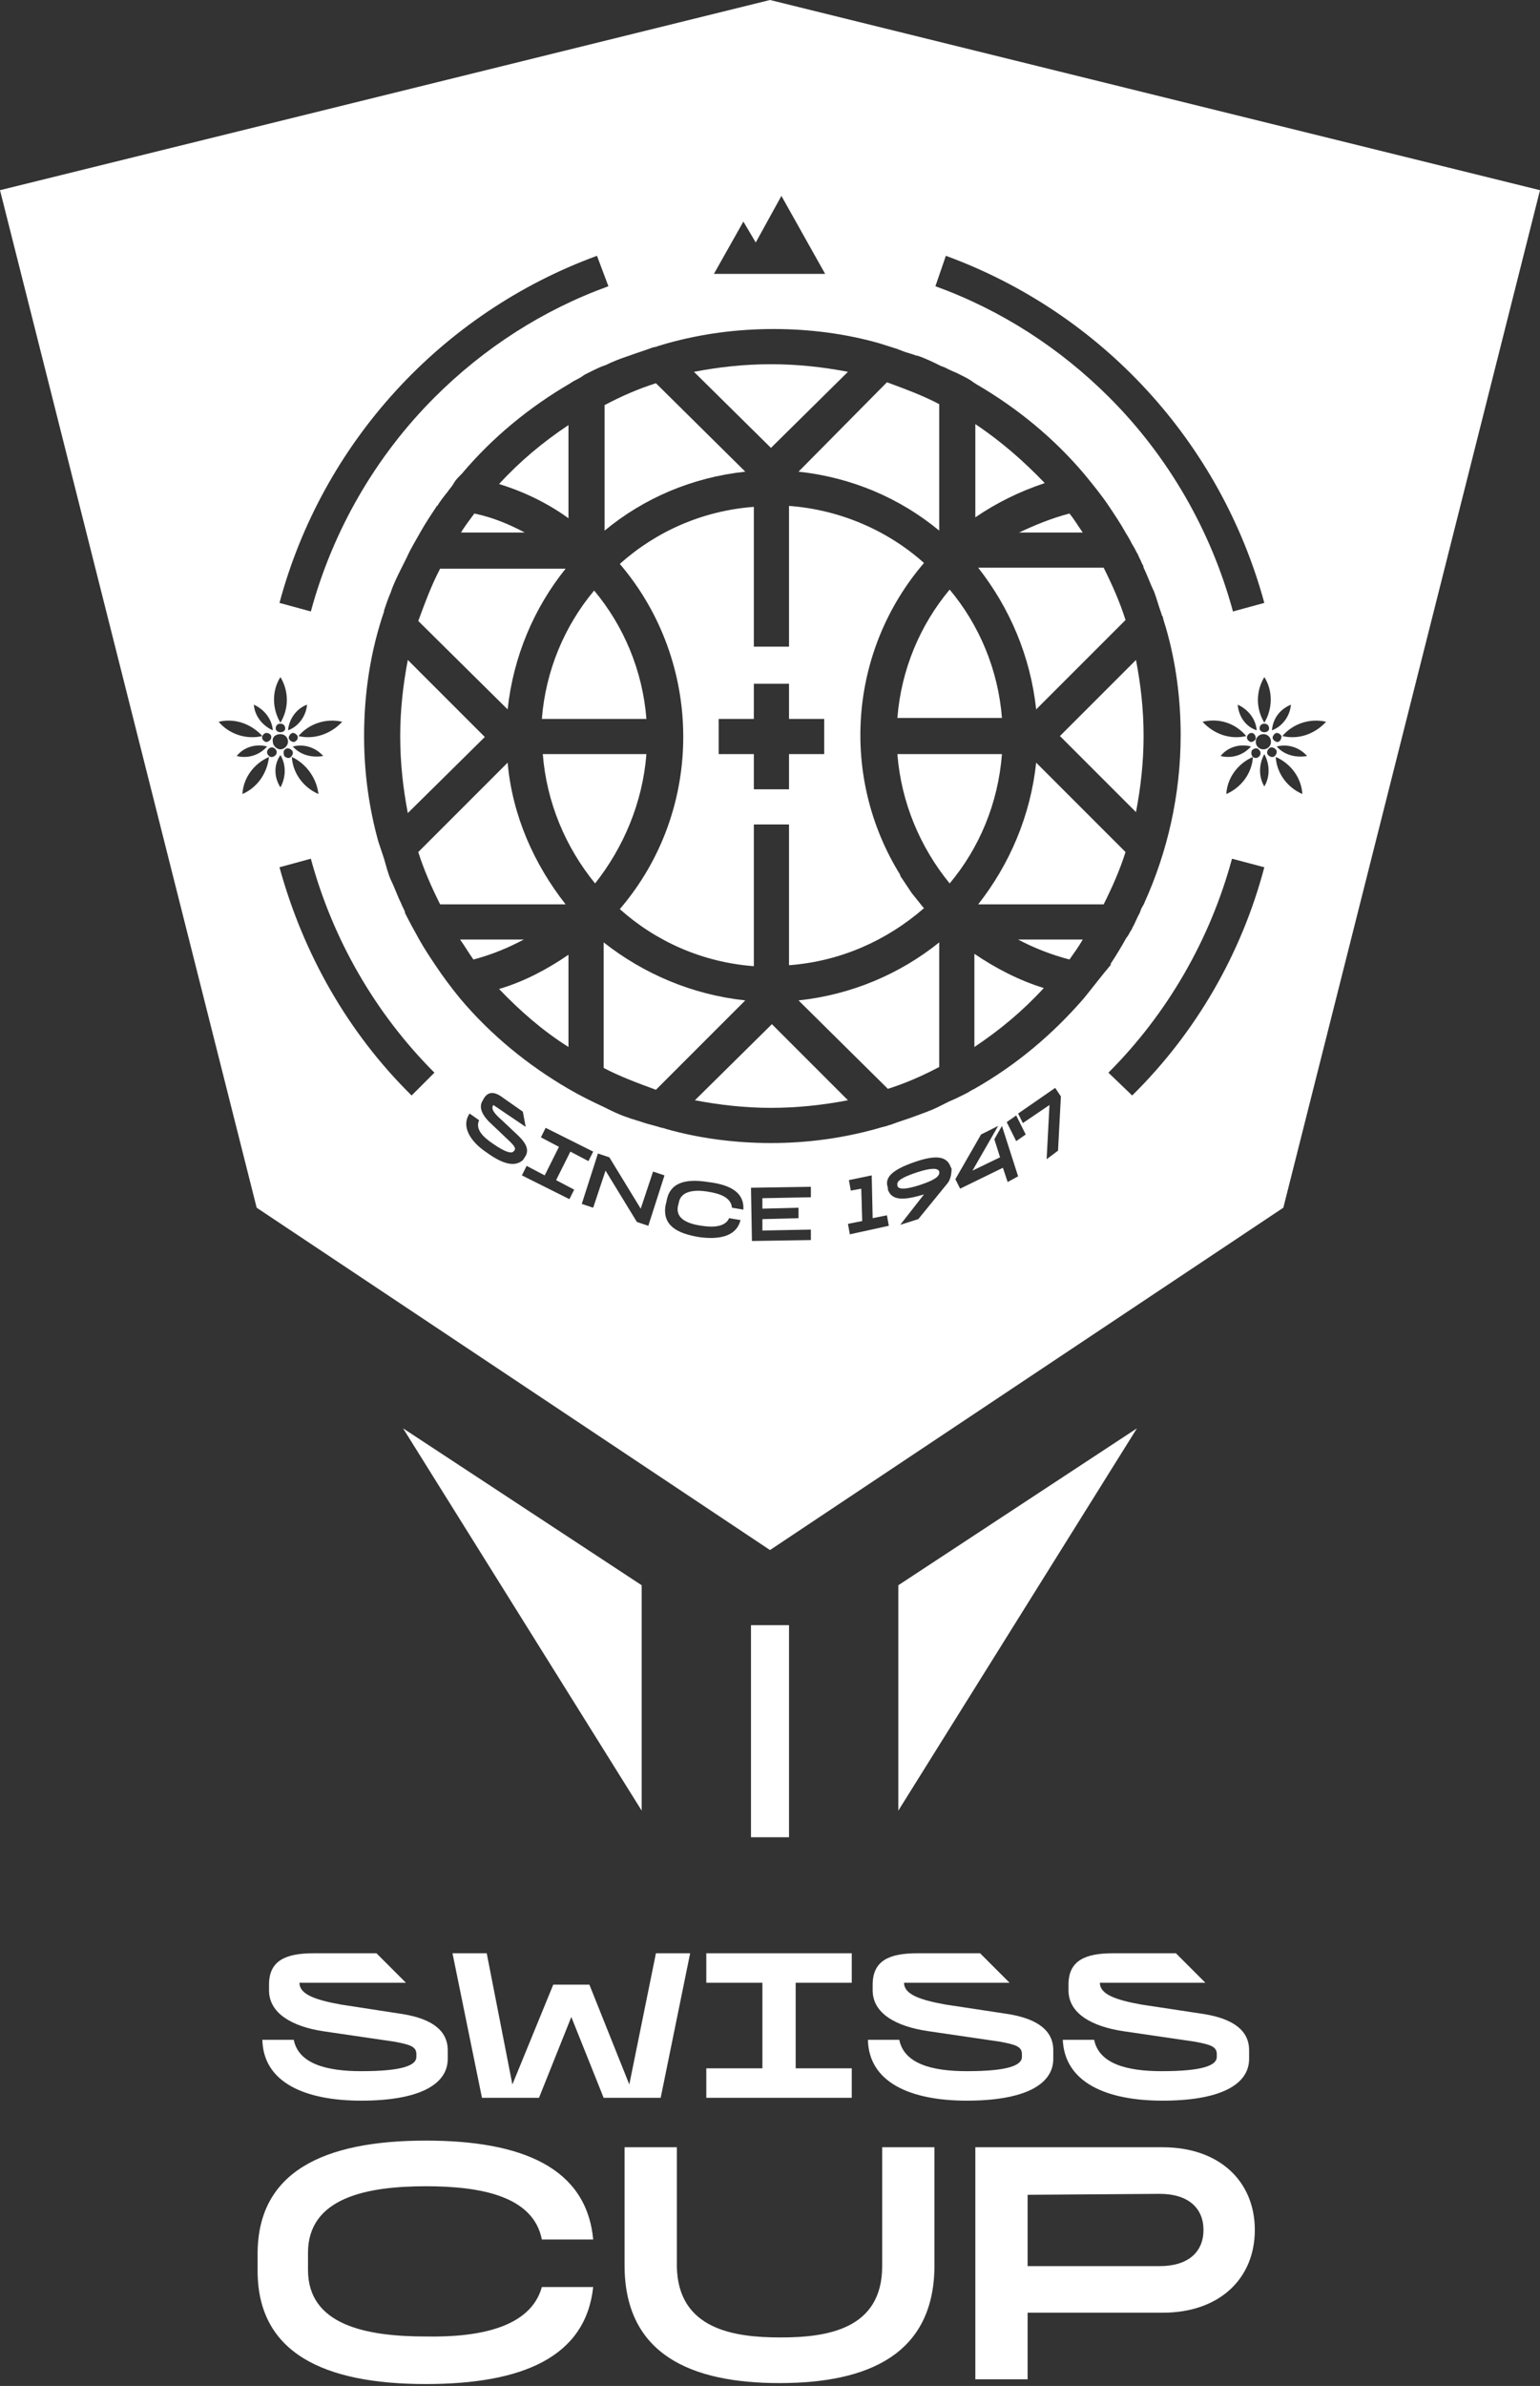 <?xml version="1.0" encoding="utf-8"?>
<!-- Generator: Adobe Illustrator 23.0.6, SVG Export Plug-In . SVG Version: 6.00 Build 0)  -->
<svg version="1.1" id="Calque_1" xmlns="http://www.w3.org/2000/svg" xmlns:xlink="http://www.w3.org/1999/xlink" x="0px" y="0px"
	 viewBox="0 0 162 250.9" style="enable-background:new 0 0 162 250.9;" xml:space="preserve">
<rect x="0" y="0" width="162" height="250.9" fill="#333333" stroke="none"/>
<style type="text/css">
	.st0{fill:#FFFFFF;}
</style>
<title>Fichier 1</title>
<g>
	<g>
		<polyline class="st0" points="42.4,150.2 67.5,166.7 67.5,190.4 		"/>
		<polyline class="st0" points="119.6,150.2 94.5,166.7 94.5,190.4 		"/>
		<rect x="79" y="170.9" class="st0" width="4" height="22.3"/>
		<g>
			<path class="st0" d="M98.8,55.8V42.5c-1.7-0.9-3.6-1.6-5.5-2.3L84,49.6C89.6,50.2,94.7,52.4,98.8,55.8z"/>
			<path class="st0" d="M109.9,50.8c-2.2-2.3-4.6-4.4-7.3-6.2v9.8C104.8,52.9,107.2,51.7,109.9,50.8z"/>
			<path class="st0" d="M113.9,56c-0.5-0.7-0.9-1.4-1.4-2c-1.9,0.5-3.6,1.2-5.3,2H113.9z"/>
			<path class="st0" d="M109,74.6l9.4-9.4c-0.6-1.9-1.4-3.7-2.3-5.5h-13.2C106.2,63.9,108.4,69,109,74.6z"/>
			<path class="st0" d="M59.8,54.5v-9.8c-2.7,1.8-5.1,3.8-7.3,6.2C55.1,51.7,57.6,52.9,59.8,54.5z"/>
			<path class="st0" d="M119.5,85.4c0.5-2.6,0.8-5.3,0.8-8c0-2.8-0.3-5.4-0.8-8l-8,8L119.5,85.4z"/>
			<path class="st0" d="M78.4,49.6L69,40.3c-1.9,0.6-3.7,1.4-5.4,2.3v13.2C67.7,52.4,72.8,50.2,78.4,49.6z"/>
			<path class="st0" d="M89.2,39.1c-2.6-0.5-5.3-0.8-8.1-0.8c-2.8,0-5.5,0.3-8.1,0.8l8.1,8L89.2,39.1z"/>
			<path class="st0" d="M49.9,54c-0.5,0.7-1,1.3-1.4,2h6.7C53.5,55.1,51.8,54.4,49.9,54z"/>
			<path class="st0" d="M97.1,95.4c-0.4-0.5-0.8-1-1.2-1.5c0,0,0,0,0,0c-0.4-0.6-0.8-1.2-1.2-1.8c0,0,0-0.1,0-0.1
				c-6.4-10.3-5.4-23.6,2.5-32.8c-3.8-3.4-8.8-5.6-14.2-6v14.8h-3.7V53.3c-5.4,0.4-10.3,2.6-14.1,6c8.8,10.3,9,25.8,0,36.3
				c3.8,3.4,8.7,5.6,14.1,6V86.7H83v14.8c5.4-0.4,10.3-2.6,14.2-6C97.2,95.5,97.1,95.4,97.1,95.4z M86.8,79.3H83V83h-3.7v-3.7h-3.7
				v-3.7h3.7v-3.7H83v3.7h3.7V79.3z"/>
			<path class="st0" d="M112.5,100.9c0.5-0.7,1-1.4,1.4-2.1h-6.8C108.8,99.7,110.6,100.4,112.5,100.9z"/>
			<path class="st0" d="M98.8,123.2c-0.1-0.4-0.9-0.4-2.4,0.1c-1.5,0.5-2.1,0.9-2,1.3v0.1c0.1,0.4,0.9,0.4,2.4-0.1
				C98.3,124.1,98.9,123.7,98.8,123.2L98.8,123.2z"/>
			<path class="st0" d="M68,75.6c-0.4-5.1-2.4-9.8-5.5-13.5c-3.1,3.7-5.1,8.4-5.5,13.5H68z"/>
			<path class="st0" d="M94.4,75.5C94.4,75.5,94.4,75.5,94.4,75.5l11,0c-0.4-5.1-2.4-9.8-5.5-13.5C96.8,65.7,94.8,70.4,94.4,75.5z"
				/>
			<path class="st0" d="M109,80.2c-0.6,5.6-2.8,10.7-6.1,14.9h13.2c0.9-1.8,1.7-3.6,2.3-5.5L109,80.2z"/>
			<path class="st0" d="M68,79.3C68,79.3,68,79.3,68,79.3l-10.9,0c0.4,5.1,2.4,9.8,5.5,13.6C65.6,89.1,67.6,84.4,68,79.3z"/>
			<path class="st0" d="M94.4,79.3c0.4,5.1,2.4,9.8,5.5,13.6c3.1-3.7,5.1-8.4,5.5-13.6H94.4z"/>
			<path class="st0" d="M73.1,115.7c2.6,0.5,5.3,0.8,8,0.8c2.8,0,5.5-0.3,8.1-0.8l-8-8L73.1,115.7z"/>
			<path class="st0" d="M81,0L0,20l27,107l54,36l54-36l27-107L81,0z M135.8,74.1c-0.1,1.2-0.9,2.3-2,2.7
				C133.9,75.6,134.6,74.6,135.8,74.1z M134.5,78c-0.2,0.1-0.5-0.1-0.6-0.3c-0.1-0.2,0.1-0.5,0.3-0.6c0.2-0.1,0.5,0.1,0.6,0.3
				c0,0,0,0,0,0C134.8,77.7,134.7,77.9,134.5,78z M130.2,74.1c1.1,0.5,1.9,1.5,2,2.7C131,76.4,130.3,75.3,130.2,74.1z M132.1,77.7
				c-0.1,0.2-0.4,0.4-0.6,0.3c-0.2-0.1-0.4-0.3-0.3-0.6c0.1-0.2,0.3-0.4,0.6-0.3c0,0,0,0,0,0C132,77.2,132.1,77.4,132.1,77.7z
				 M131.1,77.4c-1.7,0.4-3.4-0.2-4.6-1.5C128.2,75.5,129.9,76,131.1,77.4z M131.6,78.5c-0.8,0.9-2,1.3-3.2,1
				C129.2,78.5,130.5,78.2,131.6,78.5z M131.8,79.6c-0.1,1.7-1.2,3.2-2.8,3.9C129.1,81.8,130.2,80.3,131.8,79.6z M131.7,78.9
				C131.7,78.9,131.7,78.9,131.7,78.9c0.2-0.2,0.5-0.3,0.7-0.1c0.2,0.2,0.3,0.4,0.1,0.7c-0.2,0.2-0.4,0.3-0.7,0.1
				C131.6,79.4,131.6,79.1,131.7,78.9z M132.1,78c0-0.5,0.4-0.8,0.8-0.8c0.5,0,0.8,0.4,0.8,0.8c0,0.5-0.4,0.8-0.8,0.8
				C132.5,78.8,132.1,78.5,132.1,78z M132.5,76.6c0-0.3,0.2-0.5,0.5-0.5c0.3,0,0.5,0.2,0.5,0.5S133.2,77,133,77
				C132.7,77,132.5,76.8,132.5,76.6z M133,76c-0.9-1.5-0.9-3.3,0-4.8C133.9,72.6,133.9,74.5,133,76z M99.5,26.9
				c16.4,6,28.9,19.6,33.5,36.5l-3.3,0.9c-2.3-8.5-6.8-16.3-13-22.5c-5.2-5.2-11.4-9.2-18.3-11.7L99.5,26.9z M78.2,23.3l1.3,2.2
				l2.7-4.9l4.6,8.2h-5.5h-3.7h-2.5L78.2,23.3z M62.8,26.9l1.2,3.2c-6.9,2.5-13.1,6.5-18.3,11.7v0c-6.2,6.2-10.7,14-13,22.5
				l-3.3-0.9C33.9,46.6,46.4,32.9,62.8,26.9z M29.5,77.2c0.5,0,0.8,0.4,0.8,0.8s-0.4,0.8-0.8,0.8s-0.8-0.4-0.8-0.8
				C28.6,77.5,29,77.2,29.5,77.2z M29,76.6c0-0.3,0.2-0.5,0.5-0.5s0.5,0.2,0.5,0.5S29.7,77,29.5,77C29.2,77,29,76.8,29,76.6z
				 M30.3,76.8c0.1-1.2,0.9-2.3,2-2.7C32.2,75.3,31.4,76.4,30.3,76.8z M31,78c-0.2,0.1-0.5-0.1-0.6-0.3c-0.1-0.2,0.1-0.5,0.3-0.6
				c0.2-0.1,0.5,0.1,0.6,0.3c0,0,0,0,0,0C31.4,77.7,31.2,77.9,31,78z M30,78.8c0.2-0.2,0.5-0.1,0.7,0.1c0.2,0.2,0.1,0.5-0.1,0.7
				c-0.2,0.2-0.5,0.1-0.7-0.1c0,0,0,0,0,0C29.8,79.2,29.8,78.9,30,78.8z M33.5,83.5c-1.6-0.7-2.7-2.2-2.8-3.9
				C32.2,80.3,33.3,81.8,33.5,83.5z M30.8,78.5c1.2-0.3,2.4,0.1,3.2,1C32.8,79.7,31.6,79.4,30.8,78.5z M31.4,77.4
				c1.1-1.3,2.9-1.9,4.6-1.5C34.8,77.2,33,77.8,31.4,77.4z M29.5,71.2c0.9,1.5,0.9,3.3,0,4.8C28.6,74.5,28.6,72.6,29.5,71.2z
				 M28.7,76.8c-1.1-0.5-1.9-1.5-2-2.7C27.8,74.6,28.6,75.6,28.7,76.8z M28.5,77.7c-0.1,0.2-0.4,0.4-0.6,0.3
				c-0.2-0.1-0.4-0.3-0.3-0.6c0.1-0.2,0.3-0.4,0.6-0.3c0,0,0,0,0,0C28.5,77.2,28.6,77.4,28.5,77.7z M23,75.9
				c1.7-0.4,3.4,0.2,4.6,1.5C25.9,77.8,24.1,77.2,23,75.9z M28.1,78.5c-0.8,0.9-2,1.3-3.2,1C25.7,78.5,27,78.2,28.1,78.5z
				 M25.5,83.5c0.1-1.7,1.2-3.2,2.8-3.9C28.1,81.3,27.1,82.8,25.5,83.5z M28.3,79.5c-0.2-0.2-0.3-0.4-0.1-0.7c0,0,0,0,0,0
				c0.2-0.2,0.4-0.3,0.7-0.1c0.2,0.2,0.3,0.4,0.1,0.7C28.8,79.6,28.5,79.7,28.3,79.5z M29.5,79.4c0.6,1,0.6,2.3,0,3.4
				C28.8,81.7,28.8,80.4,29.5,79.4z M43.3,115.2c-6.7-6.6-11.4-14.9-13.9-24l3.3-0.9v0c2.3,8.5,6.8,16.3,13,22.5L43.3,115.2z
				 M51.2,121.2c-1.8-1.2-2.7-2.8-1.8-4.1l1,0.7c-0.4,0.9,0.3,1.7,1.5,2.5c1.3,0.9,1.9,1,2.1,0.8l0.1-0.1c0.2-0.2,0-0.5-0.4-0.9
				l-2-1.9c-1-0.9-1.4-1.8-0.9-2.5l0,0l0.1-0.2c0.5-0.8,1.2-0.7,2.1,0l2,1.4l0.3,1.6l-3.4-2.3c-0.3,0.4,0.1,0.9,0.9,1.6l1.8,1.7
				c0.8,0.8,1.1,1.5,0.6,2.2l-0.2,0.3C54.2,122.7,53,122.5,51.2,121.2z M59.9,126.1l-5-2.5l0.5-1l1.9,1l1.5-3l-1.9-1l0.5-1l5,2.5
				l-0.5,1l-1.9-1l-1.5,3l1.9,1L59.9,126.1z M68.2,128.9l-1.2-0.4l-3.3-5.4l-1.3,3.9l-1.2-0.4l1.7-5.3l1.2,0.4l3.3,5.4l1.3-3.9
				l1.2,0.4L68.2,128.9z M73.8,128.9c1.3,0.2,2.5,0.1,2.9-0.8l0,0l0,0c0,0,0,0,0,0l1.2,0.2c-0.4,1.6-2,2.1-4.3,1.8
				c-2.5-0.4-3.9-1.3-3.6-3.3l0.1-0.4c0.3-2,1.9-2.5,4.4-2.1c2.5,0.3,3.8,1.2,3.7,2.9l-1.2-0.2c-0.1-1.1-1.3-1.5-2.6-1.7
				s-2.8-0.1-3,1.2l-0.1,0.4C71.1,128.2,72.4,128.7,73.8,128.9z M79.1,130.5l-0.1-5.6l6.3-0.1l0,1.1l-5.1,0.1l0,1.1l3.8-0.1l0,1.1
				l-3.8,0.1l0,1.2l5.1-0.1l0,1.1L79.1,130.5z M89.4,129.8l-0.2-1.1l1.5-0.3l-0.1-3.4l-1.1,0.2l-0.2-1.1l2.4-0.5l0.1,4.5l1.5-0.3
				l0.2,1.1L89.4,129.8z M99.7,124.4l-3.1,3.8l-1.9,0.6l2.5-3.2c-2.3,0.7-3.4,0.6-3.8-0.5l0-0.2c-0.4-1.1,0.5-1.9,2.8-2.7
				s3.4-0.6,3.8,0.5l0.1,0.2C100.1,123.4,100,124,99.7,124.4z M106,124.3l-0.5-1.5l-4.5,2.2l-0.5-1l2.7-4.7l1.8-0.9l-2.7,4.7
				l2.9-1.4l-0.6-1.9l0.8-1.4l1.7,5.3L106,124.3z M106.9,120l-1-2l1-0.7l1,2L106.9,120z M111.3,121l-1.2,0.9l0.3-5.7l-2.8,1.9
				l-0.5-1l3.9-2.7l0.6,0.9L111.3,121z M114,105C114,105,114,105,114,105c-3.3,3.8-7.1,7-11.5,9.5v0c-0.2,0.1-0.4,0.2-0.7,0.4
				c-0.2,0.1-0.4,0.2-0.6,0.3c-0.4,0.2-0.8,0.4-1.3,0.6c-0.2,0.1-0.4,0.2-0.6,0.3c-0.2,0.1-0.4,0.2-0.6,0.3v0
				c-0.8,0.4-1.7,0.7-2.5,1l0,0c-0.8,0.3-1.5,0.5-2.3,0.8c-0.2,0.1-0.4,0.1-0.6,0.2c-0.4,0.1-0.8,0.2-1.1,0.3l0,0
				c-3.6,1-7.3,1.5-11.1,1.5c-3.8,0-7.6-0.5-11.1-1.5l0,0c-0.2-0.1-0.5-0.1-0.7-0.2c-0.4-0.1-0.7-0.2-1.1-0.3
				c-0.4-0.1-0.9-0.3-1.3-0.4c-0.2-0.1-0.4-0.1-0.6-0.2c-0.1,0-0.2-0.1-0.3-0.1l0,0c-0.9-0.3-1.7-0.7-2.5-1.1v0
				c-1.3-0.6-2.5-1.2-3.7-1.9v0c-4.3-2.5-8.2-5.7-11.4-9.5c0,0,0,0,0,0c-0.9-1.1-1.8-2.3-2.6-3.5c0,0,0,0,0,0
				c-0.6-0.9-1.2-1.8-1.7-2.7h0c-0.5-0.9-1-1.8-1.5-2.8c0,0,0-0.1,0-0.1c-0.1-0.3-0.3-0.6-0.4-0.9h0c-0.4-0.8-0.7-1.7-1.1-2.5l0,0
				c-0.3-0.7-0.5-1.5-0.7-2.2c-0.1-0.3-0.2-0.6-0.3-0.9c-0.1-0.3-0.2-0.6-0.3-0.9l0,0c-1-3.6-1.5-7.3-1.5-11.1c0-4.6,0.7-9,2.1-13.1
				c0,0,0-0.1,0-0.1c0.2-0.6,0.4-1.2,0.7-1.9c0,0,0,0,0,0l0,0c0.3-0.9,0.7-1.7,1.1-2.5h0c0.1-0.2,0.2-0.4,0.3-0.6
				c0.1-0.2,0.2-0.4,0.3-0.6c0.4-0.9,0.9-1.7,1.4-2.6h0c0.5-0.9,1.1-1.8,1.7-2.7c0,0,0,0,0,0c0,0,0-0.1,0.1-0.1
				c0.3-0.5,0.7-1,1.1-1.5c0.2-0.3,0.5-0.6,0.7-1c0.2-0.3,0.4-0.5,0.7-0.8c0,0,0.1-0.1,0.1-0.1v0c3.2-3.8,7.1-7,11.4-9.5v0
				c0.1-0.1,0.2-0.1,0.3-0.2c0.4-0.2,0.8-0.4,1.2-0.7c0.2-0.1,0.4-0.2,0.6-0.3c0.4-0.2,0.8-0.4,1.3-0.6c0.1,0,0.2-0.1,0.3-0.1v0
				c0.8-0.4,1.6-0.7,2.5-1l0,0c0.8-0.3,1.5-0.5,2.3-0.8c0.2-0.1,0.5-0.1,0.7-0.2c0.3-0.1,0.7-0.2,1-0.3l0,0c3.6-1,7.3-1.5,11.2-1.5
				c0,0,0,0,0,0c3.8,0,7.6,0.5,11.1,1.5h0l0,0c0.6,0.2,1.3,0.4,1.9,0.6c0.2,0.1,0.3,0.1,0.5,0.2c0.5,0.2,1,0.3,1.5,0.5
				c0,0,0.1,0,0.1,0l0,0c0.9,0.3,1.7,0.7,2.5,1.1v0c0.1,0,0.2,0.1,0.3,0.1c0.4,0.2,0.8,0.4,1.3,0.6c0.2,0.1,0.4,0.2,0.6,0.3
				c0.4,0.2,0.8,0.4,1.2,0.7c0.1,0.1,0.2,0.1,0.3,0.2v0c4.3,2.5,8.2,5.7,11.4,9.5c0,0,0,0,0,0v0c0.9,1.1,1.8,2.2,2.6,3.4
				c0,0,0,0,0,0c0.6,0.9,1.2,1.8,1.7,2.7h0c0.1,0.2,0.2,0.3,0.3,0.5c0.2,0.3,0.3,0.6,0.5,0.9c0.2,0.3,0.3,0.6,0.5,0.9
				c0.1,0.3,0.3,0.6,0.4,0.9c0.1,0.2,0.2,0.3,0.2,0.5h0c0.4,0.8,0.7,1.7,1.1,2.5l0,0l0,0c0.3,0.8,0.5,1.6,0.8,2.4
				c0,0.1,0,0.1,0.1,0.2c0.1,0.5,0.3,1,0.4,1.4l0,0c1,3.5,1.5,7.3,1.5,11.1c0,6.3-1.4,12.3-3.8,17.6h0v0c-0.1,0.3-0.3,0.5-0.4,0.8
				c0,0.1-0.1,0.2-0.1,0.3c-0.3,0.5-0.5,1.1-0.8,1.6c0,0.1-0.1,0.2-0.1,0.2c-0.2,0.3-0.3,0.6-0.5,0.8h0c-0.5,0.9-1.1,1.9-1.7,2.8
				c0,0,0,0,0.1,0C115.8,102.7,114.9,103.9,114,105z M133,91.2c-2.4,9.1-7.2,17.4-13.9,24l-2.5-2.4c6.2-6.2,10.7-14,13-22.5
				L133,91.2L133,91.2z M133,82.7c-0.6-1-0.6-2.3,0-3.4C133.6,80.4,133.6,81.7,133,82.7z M133.4,79.4
				C133.4,79.4,133.4,79.4,133.4,79.4c-0.2-0.2-0.1-0.5,0.1-0.7c0.2-0.2,0.5-0.1,0.7,0.1c0.2,0.2,0.1,0.5-0.1,0.7
				C133.9,79.7,133.6,79.6,133.4,79.4z M134.2,79.6c1.6,0.7,2.7,2.2,2.8,3.9C135.4,82.8,134.3,81.3,134.2,79.6z M134.3,78.5
				c1.2-0.3,2.4,0.1,3.2,1C136.3,79.7,135.1,79.4,134.3,78.5z M134.9,77.4c1.1-1.3,2.9-1.9,4.6-1.5
				C138.3,77.2,136.6,77.8,134.9,77.4z"/>
			<path class="st0" d="M63.5,99.1v13.2c1.7,0.9,3.6,1.6,5.5,2.3l9.4-9.4C72.8,104.6,67.7,102.4,63.5,99.1z"/>
			<path class="st0" d="M102.5,110.1c2.7-1.8,5.1-3.8,7.3-6.2c-2.6-0.8-5.1-2.1-7.3-3.6V110.1z"/>
			<path class="st0" d="M59.5,59.8H46.3c-0.9,1.7-1.6,3.6-2.3,5.5l9.4,9.3C54,69,56.2,63.9,59.5,59.8z"/>
			<path class="st0" d="M84,105.2l9.4,9.3c1.9-0.6,3.7-1.4,5.4-2.3V99.1C94.7,102.4,89.6,104.6,84,105.2z"/>
			<path class="st0" d="M53.4,80.2L44,89.6c0.6,1.9,1.4,3.7,2.3,5.5h13.2C56.2,90.9,53.9,85.8,53.4,80.2z"/>
			<path class="st0" d="M42.9,69.4c-0.5,2.6-0.8,5.3-0.8,8c0,2.8,0.3,5.5,0.8,8.1l8.1-8L42.9,69.4z"/>
			<path class="st0" d="M52.5,104c2.2,2.3,4.6,4.4,7.3,6.1v-9.7C57.6,101.9,55.2,103.2,52.5,104z"/>
			<path class="st0" d="M48.4,98.8c0.5,0.7,0.9,1.4,1.4,2.1c1.9-0.5,3.6-1.2,5.3-2.1H48.4z"/>
		</g>
		<path class="st0" d="M28.3,209.3v-0.6c0-2.5,1.7-3.3,4.7-3.3h6.6l3.1,3.1H31.5c0,1.2,1.6,1.8,4.4,2.3l6.5,1c3,0.5,4.7,1.7,4.7,3.8
			v0.9c0,2.8-3.2,4.4-9.1,4.4s-10.3-1.9-10.4-6.4h3.3c0.5,2.5,3.4,3.3,7.1,3.3c4.3,0,5.8-0.6,5.8-1.5V216c0-0.8-0.7-1-2.3-1.3
			l-7.5-1.1C30.7,213.1,28.3,211.7,28.3,209.3"/>
		<polygon class="st0" points="60.1,212.1 56.7,220.6 50.7,220.6 47.6,205.4 51.2,205.4 53.9,219.2 58.2,208.7 62,208.7 66.2,219.2 
			69,205.4 72.6,205.4 69.5,220.6 63.5,220.6 		"/>
		<polygon class="st0" points="74.3,205.4 89.6,205.4 89.6,208.5 83.7,208.5 83.7,217.5 89.6,217.5 89.6,220.6 74.3,220.6 
			74.3,217.5 80.2,217.5 80.2,208.5 74.3,208.5 		"/>
		<path class="st0" d="M91.8,209.3v-0.6c0-2.5,1.7-3.3,4.7-3.3h6.6l3.1,3.1H95.1c0,1.2,1.6,1.8,4.4,2.3l6.6,1c3,0.5,4.7,1.7,4.7,3.8
			v0.9c0,2.8-3.2,4.4-9.1,4.4s-10.3-1.9-10.4-6.4h3.3c0.5,2.5,3.4,3.3,7.1,3.3c4.3,0,5.8-0.6,5.8-1.5V216c0-0.8-0.7-1-2.3-1.3
			l-7.5-1.1C94.2,213.1,91.8,211.7,91.8,209.3"/>
		<path class="st0" d="M112.4,209.3v-0.6c0-2.5,1.7-3.3,4.7-3.3h6.6l3.1,3.1h-11.1c0,1.2,1.6,1.8,4.4,2.3l6.6,1
			c3,0.5,4.7,1.7,4.7,3.8v0.9c0,2.8-3.2,4.4-9.1,4.4s-10.3-1.9-10.5-6.4h3.3c0.5,2.5,3.4,3.3,7.1,3.3c4.3,0,5.8-0.6,5.8-1.5V216
			c0-0.8-0.7-1-2.3-1.3l-7.5-1.1C114.8,213.1,112.4,211.7,112.4,209.3"/>
		<path class="st0" d="M57,240.5h5.4c-0.8,7.4-7.5,10.2-17.6,10.2c-10.8,0-17.7-3.3-17.7-11.9V237c0-8.6,6.9-11.9,17.7-11.9
			c10.2,0,16.9,2.9,17.6,10.4H57c-0.9-4.6-6.5-5.6-12.2-5.6c-6.2,0-12.4,1.2-12.4,7v1.8c0,5.8,6.1,7,12.4,7
			C50.3,245.8,55.8,244.8,57,240.5"/>
		<path class="st0" d="M82.1,245.8c4.8,0,10.7-0.8,10.7-7.5v-12.5h5.5v12.4c0,9.4-7,12.4-16.3,12.4s-16.3-3-16.3-12.4v-12.4h5.5
			v12.5C71.3,245,77.3,245.8,82.1,245.8"/>
		<path class="st0" d="M108.1,230.8v7.5H122c3,0,4.6-1.5,4.6-3.8s-1.6-3.8-4.6-3.8L108.1,230.8z M102.6,225.8h19.7
			c6,0,9.7,3.6,9.7,8.7s-3.7,8.7-9.7,8.7h-14.2v7h-5.5V225.8z"/>
	</g>
</g>
</svg>
